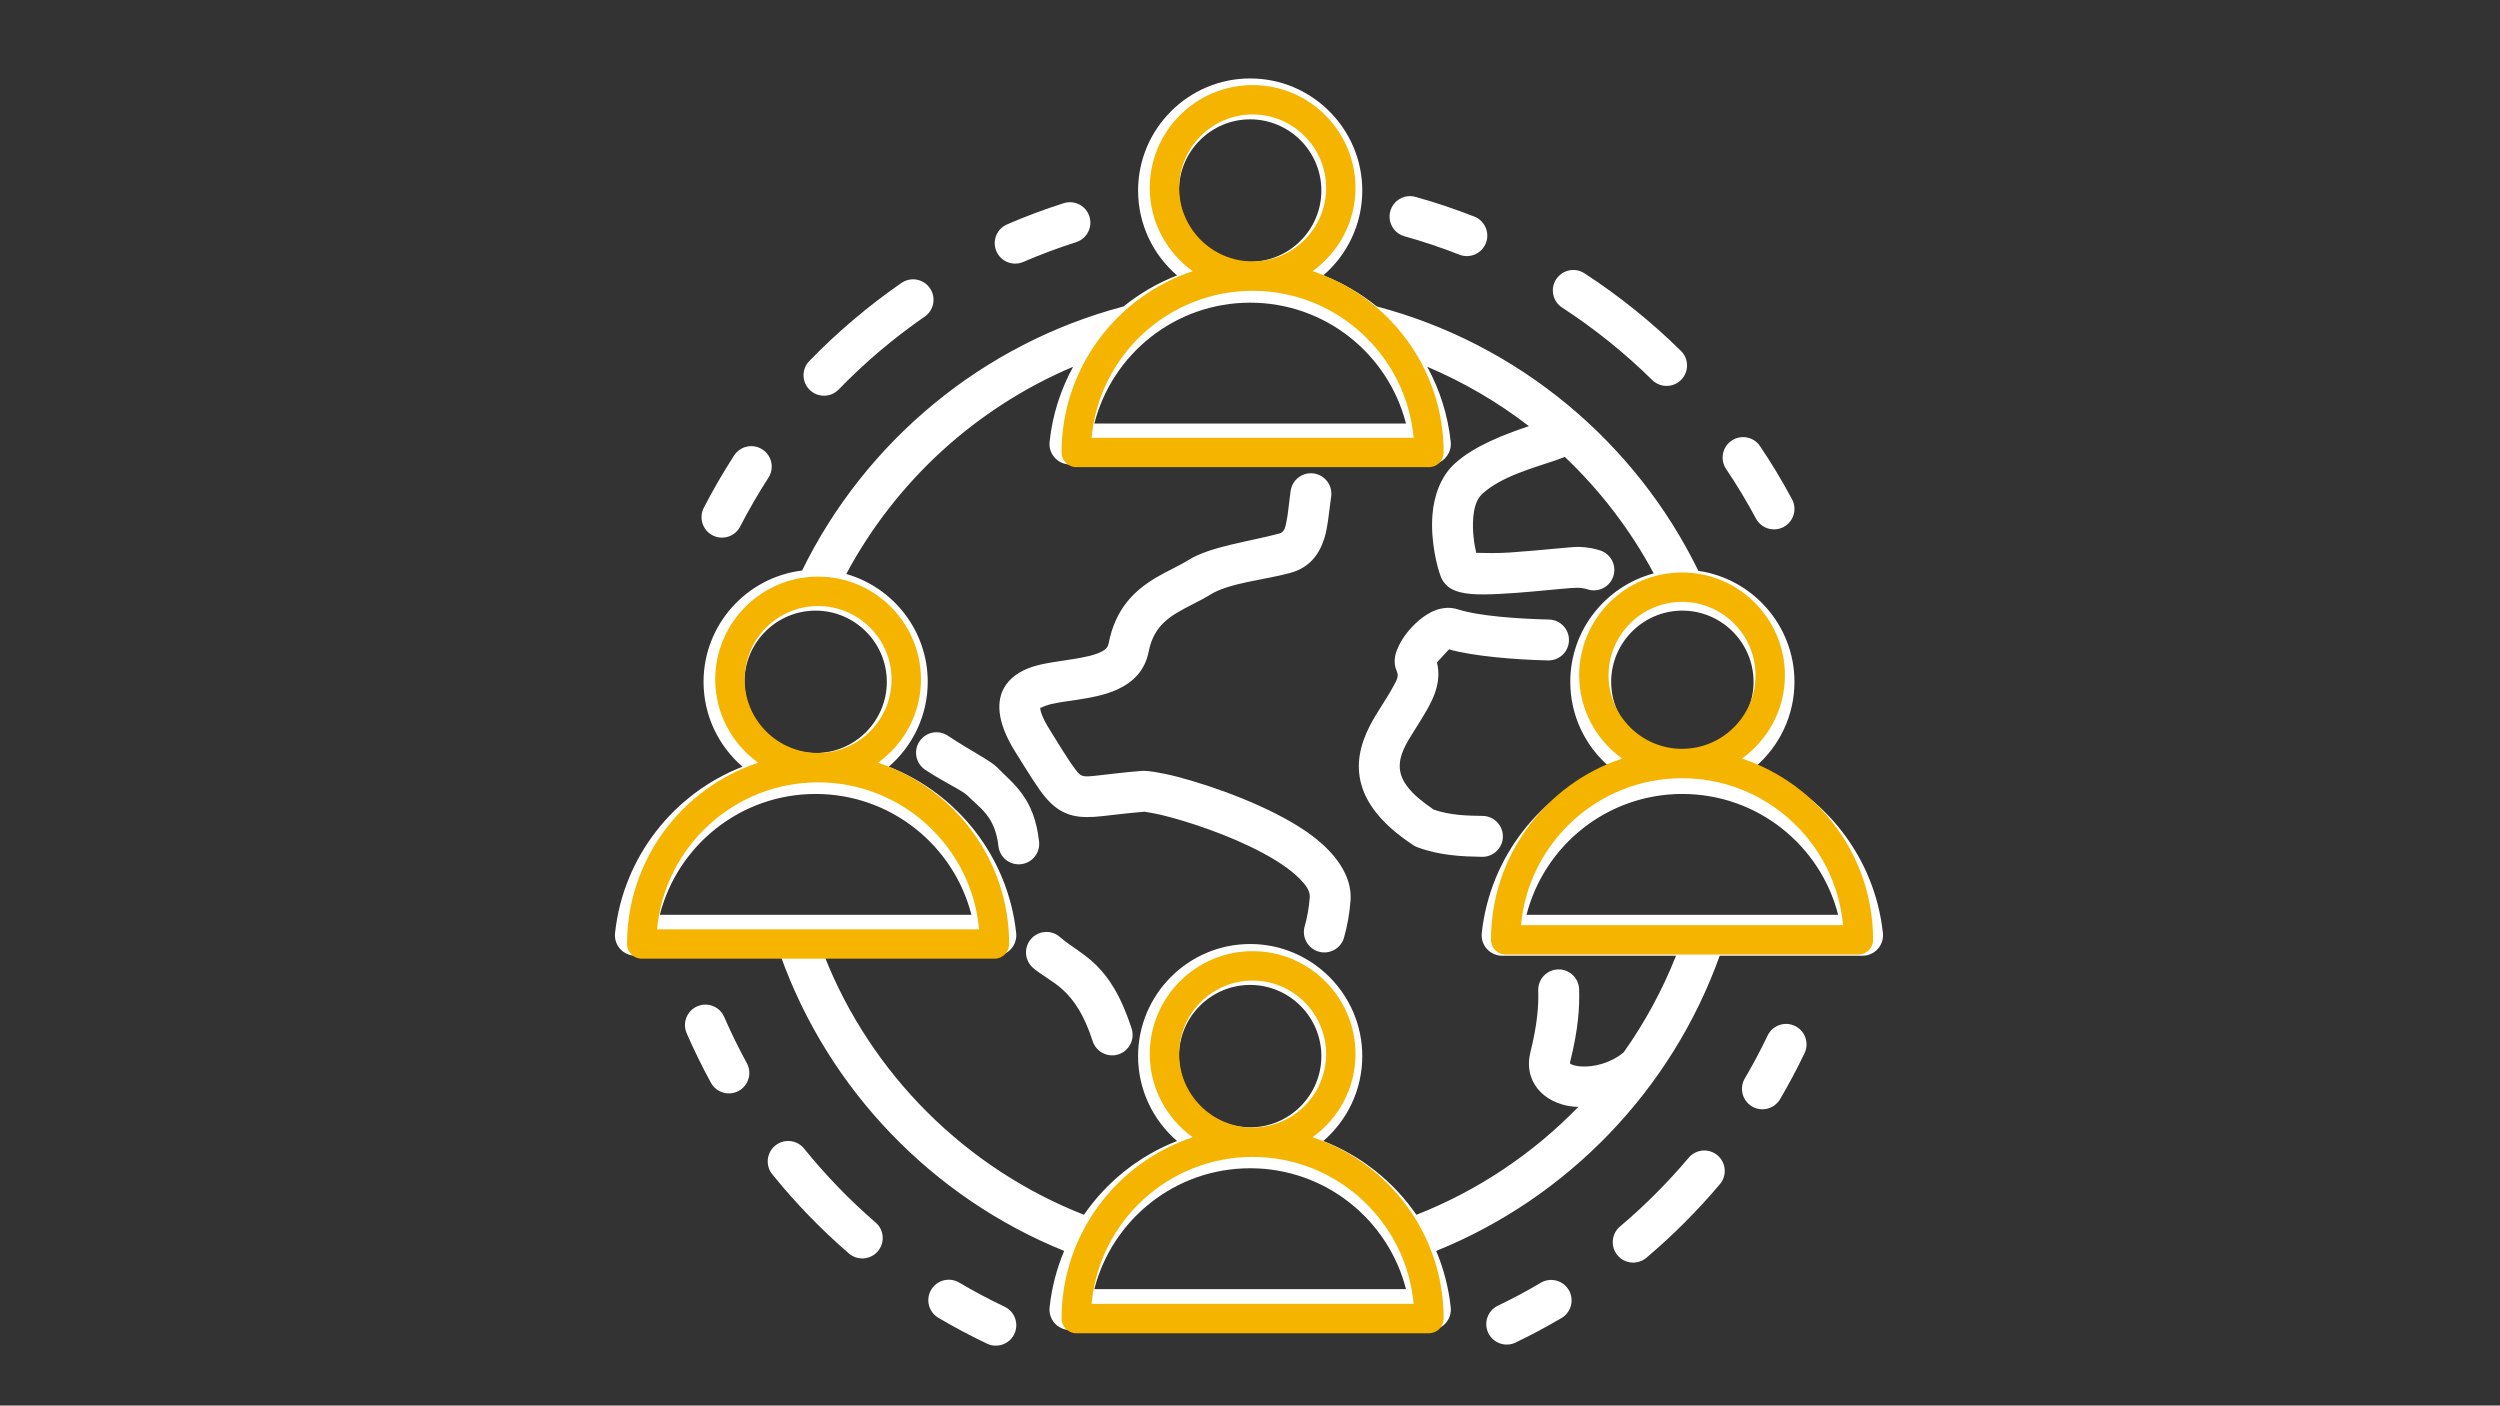 <svg xmlns="http://www.w3.org/2000/svg" xmlns:xlink="http://www.w3.org/1999/xlink" width="1366" zoomAndPan="magnify" viewBox="0 0 1024.5 576" height="768" preserveAspectRatio="xMidYMid meet" version="1.2"><rect x="0" y="0" width="1024.5" height="576" fill="#333333" stroke="none"/><defs><clipPath id="8e6a33e332"><path d="M 251.785 32 L 772 32 L 772 552 L 251.785 552 Z M 251.785 32"></path></clipPath><clipPath id="dc7fb65e47"><path d="M 435 34 L 592 34 L 592 191.441 L 435 191.441 Z M 435 34"></path></clipPath><clipPath id="91f8a12fb0"><path d="M 256.879 236 L 414 236 L 414 392.875 L 256.879 392.875 Z M 256.879 236"></path></clipPath><clipPath id="903dc680e5"><path d="M 435 389 L 592 389 L 592 546.367 L 435 546.367 Z M 435 389"></path></clipPath><clipPath id="d46391bb7a"><path d="M 611 234 L 768 234 L 768 391.18 L 611 391.18 Z M 611 234"></path></clipPath></defs><g id="743eaf6441"><g clip-rule="nonzero" clip-path="url(#8e6a33e332)"><path style="stroke:none;fill-rule:evenodd;fill:#ffffff;fill-opacity:1;" d="M 319.895 391.656 L 260.379 391.656 C 258 391.656 255.73 390.645 254.145 388.875 C 252.551 387.105 251.789 384.742 252.043 382.379 C 255.395 351.18 276.086 325.172 304.281 314.195 C 294.512 305.758 288.312 293.289 288.312 279.418 C 288.312 255.992 305.996 236.555 328.699 233.805 C 354.543 180.988 402.531 140.844 460.434 125.586 C 466.988 120.293 474.375 115.977 482.359 112.871 C 472.586 104.434 466.387 91.961 466.387 78.09 C 466.387 52.789 487.012 32.145 512.312 32.145 C 537.637 32.145 558.262 52.789 558.262 78.09 C 558.262 91.961 552.059 104.434 542.285 112.871 C 550.27 115.977 557.652 120.289 564.207 125.582 C 622.16 140.852 670.176 181.055 696 233.941 C 718.223 237.148 735.367 256.348 735.367 279.418 C 735.367 293.289 729.168 305.762 719.395 314.199 C 747.598 325.172 768.285 351.184 771.617 382.383 C 771.871 384.746 771.105 387.109 769.516 388.875 C 767.926 390.645 765.66 391.656 763.281 391.656 L 704.738 391.656 C 685.078 446.617 642.469 490.828 588.551 512.629 C 591.598 519.875 593.641 527.645 594.508 535.77 C 594.762 538.133 593.996 540.492 592.406 542.262 C 590.816 544.031 588.551 545.039 586.176 545.039 L 438.453 545.039 C 436.074 545.039 433.809 544.031 432.219 542.262 C 430.629 540.492 429.867 538.129 430.121 535.766 C 430.992 527.641 433.039 519.871 436.09 512.625 C 382.168 490.82 339.555 446.613 319.895 391.656 Z M 334.238 325.363 C 303.5 325.363 277.676 346.414 270.387 374.891 C 270.387 374.891 398.094 374.891 398.094 374.891 C 390.82 346.414 364.992 325.363 334.238 325.363 Z M 364.211 314.199 C 392.414 325.172 413.098 351.184 416.434 382.383 C 416.684 384.746 415.922 387.109 414.332 388.875 C 412.742 390.645 410.477 391.656 408.098 391.656 L 337.801 391.656 C 356.926 440.105 395.695 478.793 444.199 497.812 C 453.535 484.262 466.805 473.637 482.359 467.582 C 472.586 459.145 466.387 446.672 466.387 432.801 C 466.387 407.504 487.012 386.855 512.312 386.855 C 537.637 386.855 558.262 407.504 558.262 432.801 C 558.262 446.676 552.059 459.145 542.285 467.586 C 557.844 473.637 571.113 484.266 580.441 497.816 C 605.656 487.93 628.234 472.73 646.793 453.605 C 644.543 453.559 642.379 453.242 640.348 452.656 C 634.445 450.945 630.18 447.43 628.066 442.852 C 626.57 439.613 626.035 435.723 627.168 431.164 C 630.039 419.586 630.559 412.207 630.363 405.906 C 630.223 401.281 633.859 397.41 638.484 397.27 C 643.105 397.125 646.977 400.766 647.121 405.387 C 647.348 412.82 646.824 421.535 643.441 435.195 L 643.438 435.207 C 643.395 435.379 643.367 435.629 643.352 435.793 C 643.531 435.914 643.855 436.121 644.082 436.223 C 645.137 436.684 646.395 436.914 647.758 437.016 C 653.309 437.422 660.293 435.527 665.379 431.25 C 674.031 419.043 681.262 405.762 686.832 391.656 L 615.562 391.656 C 613.184 391.656 610.918 390.645 609.328 388.875 C 607.738 387.105 606.973 384.742 607.227 382.379 C 610.578 351.18 631.27 325.172 659.465 314.195 C 649.695 305.758 643.496 293.289 643.496 279.418 C 643.496 258.164 658.055 240.191 677.707 234.988 C 668.156 217.164 655.805 201.047 641.25 187.23 C 639.965 187.754 638.547 188.281 637.027 188.797 C 628.465 191.715 615.195 195.277 607.504 202.32 L 607.496 202.328 C 604.809 204.781 604.023 208.609 603.723 212.395 C 603.316 217.551 604.074 222.844 604.965 226.555 C 608.156 226.648 613.785 226.742 618.332 226.441 C 630.695 225.625 644.367 224.004 647.199 224.117 C 650.57 224.25 653.426 224.793 655.832 225.602 C 660.219 227.07 662.59 231.82 661.121 236.207 C 659.652 240.594 654.898 242.965 650.512 241.496 C 649.406 241.125 648.086 240.93 646.535 240.867 L 646.523 240.867 C 642.438 240.703 615.117 244.352 603.141 243.438 C 599.609 243.168 596.918 242.422 595.32 241.605 C 593.012 240.426 591.645 238.801 590.836 237.215 C 590.723 236.984 590.617 236.75 590.52 236.512 C 588.879 232.379 586.184 221.535 587.012 211.07 C 587.656 202.965 590.434 195.207 596.191 189.953 C 604.074 182.734 616.504 178.016 626.543 174.633 C 613.836 164.828 599.844 156.617 584.871 150.297 C 589.969 159.605 593.328 170.004 594.508 181.055 C 594.762 183.418 593.996 185.781 592.406 187.547 C 590.816 189.316 588.551 190.328 586.176 190.328 L 438.453 190.328 C 436.074 190.328 433.809 189.316 432.219 187.547 C 430.629 185.777 429.867 183.418 430.121 181.051 C 431.305 170.004 434.664 159.609 439.766 150.301 C 399.938 167.117 367.051 197.324 346.801 235.223 C 366.043 240.707 380.184 258.469 380.184 279.418 C 380.184 293.289 373.984 305.762 364.211 314.199 Z M 334.238 308.602 C 350.32 308.602 363.422 295.484 363.422 279.418 C 363.422 263.348 350.32 250.234 334.238 250.234 C 318.172 250.234 305.074 263.348 305.074 279.418 C 305.074 295.484 318.172 308.602 334.238 308.602 Z M 512.312 124.035 C 481.578 124.035 455.75 145.086 448.461 173.566 C 448.461 173.566 576.172 173.562 576.172 173.566 C 568.898 145.086 543.066 124.035 512.312 124.035 Z M 512.312 107.273 C 528.398 107.273 541.496 94.156 541.496 78.09 C 541.496 62.02 528.398 48.906 512.312 48.906 C 496.246 48.906 483.152 62.023 483.152 78.09 C 483.152 94.156 496.246 107.273 512.312 107.273 Z M 689.422 308.602 C 705.508 308.602 718.605 295.484 718.605 279.418 C 718.605 263.348 705.508 250.234 689.422 250.234 C 673.355 250.234 660.258 263.348 660.258 279.418 C 660.258 295.484 673.355 308.602 689.422 308.602 Z M 689.422 325.363 C 658.684 325.363 632.859 346.414 625.57 374.891 C 625.57 374.891 753.277 374.891 753.277 374.891 C 746.004 346.414 720.176 325.363 689.422 325.363 Z M 512.312 478.75 C 481.578 478.75 455.75 499.801 448.461 528.277 C 448.461 528.277 576.172 528.277 576.172 528.277 C 568.898 499.801 543.066 478.75 512.312 478.75 Z M 512.312 461.984 C 528.398 461.984 541.496 448.871 541.496 432.801 C 541.496 416.734 528.398 403.621 512.312 403.621 C 496.246 403.621 483.152 416.734 483.152 432.801 C 483.152 448.871 496.246 461.984 512.312 461.984 Z M 423.316 396.602 C 419.836 393.555 419.48 388.254 422.527 384.773 C 425.574 381.289 430.875 380.938 434.355 383.984 C 443.219 391.742 454.855 393.984 463.738 421.531 C 465.156 425.934 462.734 430.66 458.332 432.082 C 453.93 433.5 449.203 431.078 447.781 426.676 C 440.562 404.273 430.523 402.906 423.316 396.602 Z M 426.254 290.129 C 426.324 290.625 426.48 291.562 426.73 292.281 C 427.398 294.207 428.543 296.438 430.176 299.055 C 434.523 306.031 437.48 310.934 439.973 314.316 C 441.285 316.102 442.094 317.355 443.383 317.84 C 444.953 318.426 446.805 318.102 449.504 317.836 C 453.906 317.398 459.707 316.566 467.848 315.91 L 467.859 315.91 C 469.883 315.754 475.344 316.461 482.625 318.363 C 497.203 322.168 520.441 330.434 535.641 340.988 C 547.395 349.148 554.199 359.18 553.453 368.996 C 553.027 374.594 552.09 379.629 550.777 384.23 C 549.508 388.68 544.867 391.258 540.418 389.988 C 535.969 388.719 533.387 384.078 534.656 379.629 C 535.684 376.031 536.406 372.098 536.738 367.723 C 536.945 364.984 535.031 362.602 532.617 360.137 C 528.793 356.238 523.328 352.672 517.258 349.43 C 503.441 342.051 486.527 336.531 476.086 334 C 472.945 333.238 469.387 332.707 468.941 332.641 C 459.332 333.422 453.016 334.449 448.406 334.746 C 443.871 335.039 440.48 334.656 437.492 333.531 C 434.266 332.32 431.371 330.273 428.293 326.586 C 425.223 322.914 421.648 317.066 415.953 307.922 C 407.992 295.156 408.621 286.902 411.5 281.824 C 413.742 277.871 417.789 274.941 423.32 273.18 C 429.559 271.191 438.277 270.695 445.801 268.949 C 447.938 268.453 449.957 267.855 451.656 266.93 C 452.914 266.246 453.973 265.359 454.27 263.836 L 454.27 263.832 C 457.109 249.293 464.902 242.027 473.555 236.82 C 478.105 234.078 482.938 232.051 487.059 229.484 C 495.945 223.934 512.07 221.918 524.266 218.637 L 524.27 218.633 C 526.473 218.043 526.73 215.875 527.164 213.859 C 527.867 210.629 528.094 207.102 528.547 203.922 L 528.551 203.906 C 528.68 203.02 528.789 202.172 528.883 201.359 C 529.414 196.766 533.578 193.465 538.172 193.996 C 542.77 194.527 546.066 198.691 545.535 203.285 C 545.426 204.246 545.293 205.25 545.145 206.293 C 544.477 210.945 544.105 216.211 542.691 220.672 C 540.543 227.434 536.449 232.723 528.617 234.824 C 517.961 237.691 503.703 238.852 495.938 243.703 L 495.93 243.707 C 491.734 246.32 486.828 248.395 482.203 251.18 C 477.094 254.254 472.398 258.469 470.723 267.047 C 469.25 274.586 464.598 279.422 458.012 282.488 C 453.27 284.695 447.336 285.879 441.387 286.777 C 437.742 287.324 434.105 287.781 430.902 288.492 C 429.289 288.852 427.008 289.801 426.254 290.129 Z M 593.781 266.113 L 588.848 271.461 C 589.828 275.25 589.566 279.109 588.336 283.066 C 586.723 288.258 583.098 293.754 579.516 299.488 C 576.504 304.312 573.223 309.289 573.648 314.867 C 574.059 320.27 578.215 325.523 587.582 331.801 C 594.633 334.195 601.477 334.258 607.645 334.367 C 612.27 334.449 615.957 338.27 615.879 342.895 C 615.797 347.52 611.973 351.207 607.348 351.129 C 599.234 350.984 590.223 350.641 580.918 347.227 C 580.32 347.004 579.746 346.719 579.211 346.367 C 565.883 337.625 559.996 329.113 557.867 321.469 C 555.535 313.074 557.457 305.176 561.191 297.77 C 564.016 292.164 567.949 286.883 570.652 281.863 C 571.941 279.473 573.457 277.363 572.453 275.199 C 571.68 273.551 571.191 271.215 571.848 268.348 C 572.348 266.16 573.832 262.98 576.152 259.883 C 579.332 255.641 584.047 251.594 588.375 250.031 C 591.551 248.887 594.672 248.812 597.512 249.73 C 605.871 252.441 622.109 253.602 634.766 253.883 C 639.395 253.984 643.062 257.824 642.961 262.449 C 642.859 267.074 639.02 270.742 634.395 270.641 C 620.773 270.34 603.512 268.887 593.781 266.113 Z M 379.148 315.453 C 375.293 312.898 374.238 307.695 376.793 303.836 C 379.348 299.98 384.551 298.922 388.406 301.477 C 398.266 308.008 405.973 311.715 408.785 314.605 C 408.793 314.617 408.801 314.625 408.809 314.633 C 415.285 321.355 423.844 326.871 425.816 344.906 C 426.32 349.504 422.992 353.648 418.395 354.152 C 413.797 354.656 409.656 351.328 409.152 346.73 C 407.793 334.32 401.223 330.91 396.746 326.273 C 394.332 323.812 387.543 321.012 379.148 315.453 Z M 411.695 535.496 C 415.875 537.48 417.652 542.484 415.668 546.664 C 413.684 550.84 408.68 552.621 404.5 550.637 C 397.676 547.395 391.016 543.852 384.543 540.027 C 380.559 537.672 379.234 532.531 381.59 528.547 C 383.941 524.562 389.086 523.242 393.07 525.594 C 399.109 529.164 405.324 532.469 411.695 535.496 Z M 358.836 500.988 C 362.336 504.012 362.723 509.309 359.699 512.812 C 356.672 516.312 351.375 516.695 347.875 513.672 C 336.469 503.816 325.957 492.957 316.477 481.23 C 313.566 477.633 314.129 472.352 317.727 469.441 C 321.324 466.531 326.605 467.094 329.512 470.691 C 338.367 481.645 348.184 491.785 358.836 500.988 Z M 306.047 435.668 C 308.266 439.727 306.773 444.824 302.715 447.047 C 298.656 449.266 293.562 447.773 291.34 443.715 C 287.734 437.121 284.41 430.352 281.395 423.418 C 279.547 419.176 281.492 414.23 285.734 412.387 C 289.977 410.539 294.918 412.484 296.766 416.727 C 299.582 423.195 302.68 429.516 306.047 435.668 Z M 724.375 424.363 C 726.371 420.191 731.379 418.426 735.555 420.422 C 739.727 422.418 741.492 427.43 739.496 431.602 C 736.414 438.039 733.066 444.324 729.469 450.445 C 727.125 454.434 721.984 455.77 717.996 453.426 C 714.008 451.082 712.672 445.941 715.016 441.953 C 718.375 436.238 721.5 430.371 724.375 424.363 Z M 692.012 474.449 C 694.992 470.914 700.285 470.461 703.82 473.445 C 707.359 476.426 707.809 481.719 704.828 485.254 C 695.648 496.141 685.566 506.238 674.695 515.43 C 671.164 518.418 665.871 517.973 662.883 514.441 C 659.898 510.91 660.34 505.617 663.871 502.629 C 674.023 494.043 683.441 484.617 692.012 474.449 Z M 631.406 525.684 C 635.391 523.332 640.535 524.66 642.883 528.645 C 645.234 532.629 643.906 537.773 639.922 540.121 C 633.805 543.73 627.523 547.086 621.09 550.176 C 616.922 552.18 611.91 550.422 609.906 546.25 C 607.902 542.082 609.66 537.07 613.832 535.066 C 619.836 532.184 625.699 529.051 631.406 525.684 Z M 575.57 96.828 C 571.117 95.586 568.508 90.957 569.754 86.504 C 570.996 82.047 575.625 79.441 580.078 80.684 C 588.289 82.977 596.328 85.676 604.18 88.758 C 608.484 90.449 610.609 95.316 608.918 99.621 C 607.227 103.93 602.359 106.051 598.051 104.363 C 590.73 101.484 583.23 98.969 575.57 96.828 Z M 640.164 126.047 C 636.285 123.527 635.184 118.328 637.707 114.453 C 640.23 110.574 645.426 109.473 649.305 111.996 C 663.547 121.258 676.793 131.922 688.852 143.793 C 692.148 147.039 692.191 152.348 688.945 155.648 C 685.699 158.941 680.387 158.984 677.094 155.738 C 665.832 144.656 653.461 134.699 640.164 126.047 Z M 707.363 192.195 C 704.777 188.355 705.797 183.145 709.633 180.562 C 713.473 177.977 718.684 178.996 721.27 182.832 C 725.988 189.848 730.367 197.109 734.375 204.602 C 736.559 208.68 735.02 213.762 730.941 215.945 C 726.863 218.129 721.781 216.59 719.598 212.512 C 715.855 205.52 711.77 198.742 707.363 192.195 Z M 303.316 215.777 C 301.195 219.891 296.137 221.508 292.023 219.387 C 287.914 217.27 286.297 212.211 288.414 208.098 C 292.207 200.734 296.355 193.582 300.836 186.66 C 303.348 182.777 308.543 181.664 312.426 184.176 C 316.309 186.688 317.422 191.883 314.91 195.766 C 310.73 202.227 306.859 208.902 303.316 215.777 Z M 343.688 159.617 C 340.465 162.938 335.156 163.016 331.836 159.797 C 328.516 156.574 328.434 151.266 331.656 147.945 C 343.148 136.098 355.797 125.375 369.414 115.957 C 373.219 113.328 378.445 114.281 381.074 118.09 C 383.707 121.895 382.754 127.117 378.945 129.746 C 366.23 138.539 354.418 148.551 343.688 159.617 Z M 419.344 107.34 C 415.098 109.176 410.16 107.215 408.324 102.969 C 406.492 98.723 408.449 93.785 412.699 91.953 C 420.25 88.691 427.996 85.785 435.91 83.266 C 440.316 81.859 445.035 84.301 446.441 88.707 C 447.844 93.113 445.406 97.832 441 99.238 C 433.617 101.59 426.391 104.297 419.344 107.34 Z M 419.344 107.34"></path></g><g clip-rule="nonzero" clip-path="url(#dc7fb65e47)"><path style="stroke:none;fill-rule:nonzero;fill:#f4b400;fill-opacity:1;" d="M 537.883 111.129 C 548.492 103.469 555.48 91.074 555.48 77.02 C 555.48 53.773 536.57 34.863 513.324 34.863 C 490.078 34.863 471.168 53.773 471.168 77.02 C 471.168 91.074 478.156 103.469 488.766 111.129 C 457.605 121.465 435.035 150.84 435.035 185.418 C 435.035 188.742 437.734 191.441 441.059 191.441 L 585.59 191.441 C 588.914 191.441 591.613 188.742 591.613 185.418 C 591.613 150.84 569.043 121.465 537.883 111.129 Z M 483.215 77.02 C 483.215 60.41 496.727 46.91 513.324 46.91 C 529.922 46.91 543.434 60.41 543.434 77.02 C 543.434 93.629 529.922 107.133 513.324 107.133 C 496.727 107.133 483.215 93.629 483.215 77.02 Z M 447.344 179.398 C 450.391 145.672 478.816 119.176 513.324 119.176 C 547.832 119.176 576.242 145.672 579.305 179.398 Z M 447.344 179.398"></path></g><g clip-rule="nonzero" clip-path="url(#91f8a12fb0)"><path style="stroke:none;fill-rule:nonzero;fill:#f4b400;fill-opacity:1;" d="M 359.816 312.562 C 370.426 304.902 377.41 292.512 377.41 278.453 C 377.41 255.207 358.5 236.301 335.258 236.301 C 312.012 236.301 293.102 255.207 293.102 278.453 C 293.102 292.512 300.086 304.902 310.699 312.562 C 279.539 322.898 256.969 352.273 256.969 386.855 C 256.969 390.18 259.664 392.875 262.988 392.875 L 407.523 392.875 C 410.848 392.875 413.543 390.18 413.543 386.855 C 413.543 352.273 390.973 322.898 359.816 312.562 Z M 305.145 278.453 C 305.145 261.844 318.66 248.344 335.258 248.344 C 351.852 248.344 365.367 261.844 365.367 278.453 C 365.367 295.062 351.852 308.566 335.258 308.566 C 318.66 308.566 305.145 295.062 305.145 278.453 Z M 269.277 380.832 C 272.324 347.109 300.75 320.609 335.258 320.609 C 369.762 320.609 398.176 347.109 401.234 380.832 Z M 269.277 380.832"></path></g><g clip-rule="nonzero" clip-path="url(#903dc680e5)"><path style="stroke:none;fill-rule:nonzero;fill:#f4b400;fill-opacity:1;" d="M 537.883 466.055 C 548.492 458.395 555.48 446 555.48 431.945 C 555.48 408.699 536.57 389.789 513.324 389.789 C 490.078 389.789 471.168 408.699 471.168 431.945 C 471.168 446 478.156 458.395 488.766 466.055 C 457.605 476.391 435.035 505.766 435.035 540.344 C 435.035 543.668 437.734 546.367 441.059 546.367 L 585.59 546.367 C 588.914 546.367 591.613 543.668 591.613 540.344 C 591.613 505.766 569.043 476.391 537.883 466.055 Z M 483.215 431.945 C 483.215 415.336 496.727 401.836 513.324 401.836 C 529.922 401.836 543.434 415.336 543.434 431.945 C 543.434 448.555 529.922 462.059 513.324 462.059 C 496.727 462.059 483.215 448.555 483.215 431.945 Z M 447.344 534.324 C 450.391 500.598 478.816 474.102 513.324 474.102 C 547.832 474.102 576.242 500.598 579.305 534.324 Z M 447.344 534.324"></path></g><g clip-rule="nonzero" clip-path="url(#d46391bb7a)"><path style="stroke:none;fill-rule:nonzero;fill:#f4b400;fill-opacity:1;" d="M 713.859 310.867 C 724.473 303.207 731.457 290.812 731.457 276.758 C 731.457 253.512 712.547 234.602 689.301 234.602 C 666.055 234.602 647.145 253.512 647.145 276.758 C 647.145 290.812 654.133 303.207 664.742 310.867 C 633.586 321.199 611.012 350.578 611.012 385.156 C 611.012 388.48 613.711 391.18 617.035 391.18 L 761.566 391.18 C 764.891 391.18 767.59 388.48 767.59 385.156 C 767.59 350.578 745.02 321.199 713.859 310.867 Z M 659.191 276.758 C 659.191 260.148 672.703 246.645 689.301 246.645 C 705.898 246.645 719.414 260.148 719.414 276.758 C 719.414 293.367 705.898 306.867 689.301 306.867 C 672.703 306.867 659.191 293.367 659.191 276.758 Z M 623.324 379.133 C 626.371 345.41 654.793 318.914 689.301 318.914 C 723.809 318.914 752.223 345.41 755.281 379.133 Z M 623.324 379.133"></path></g></g></svg>